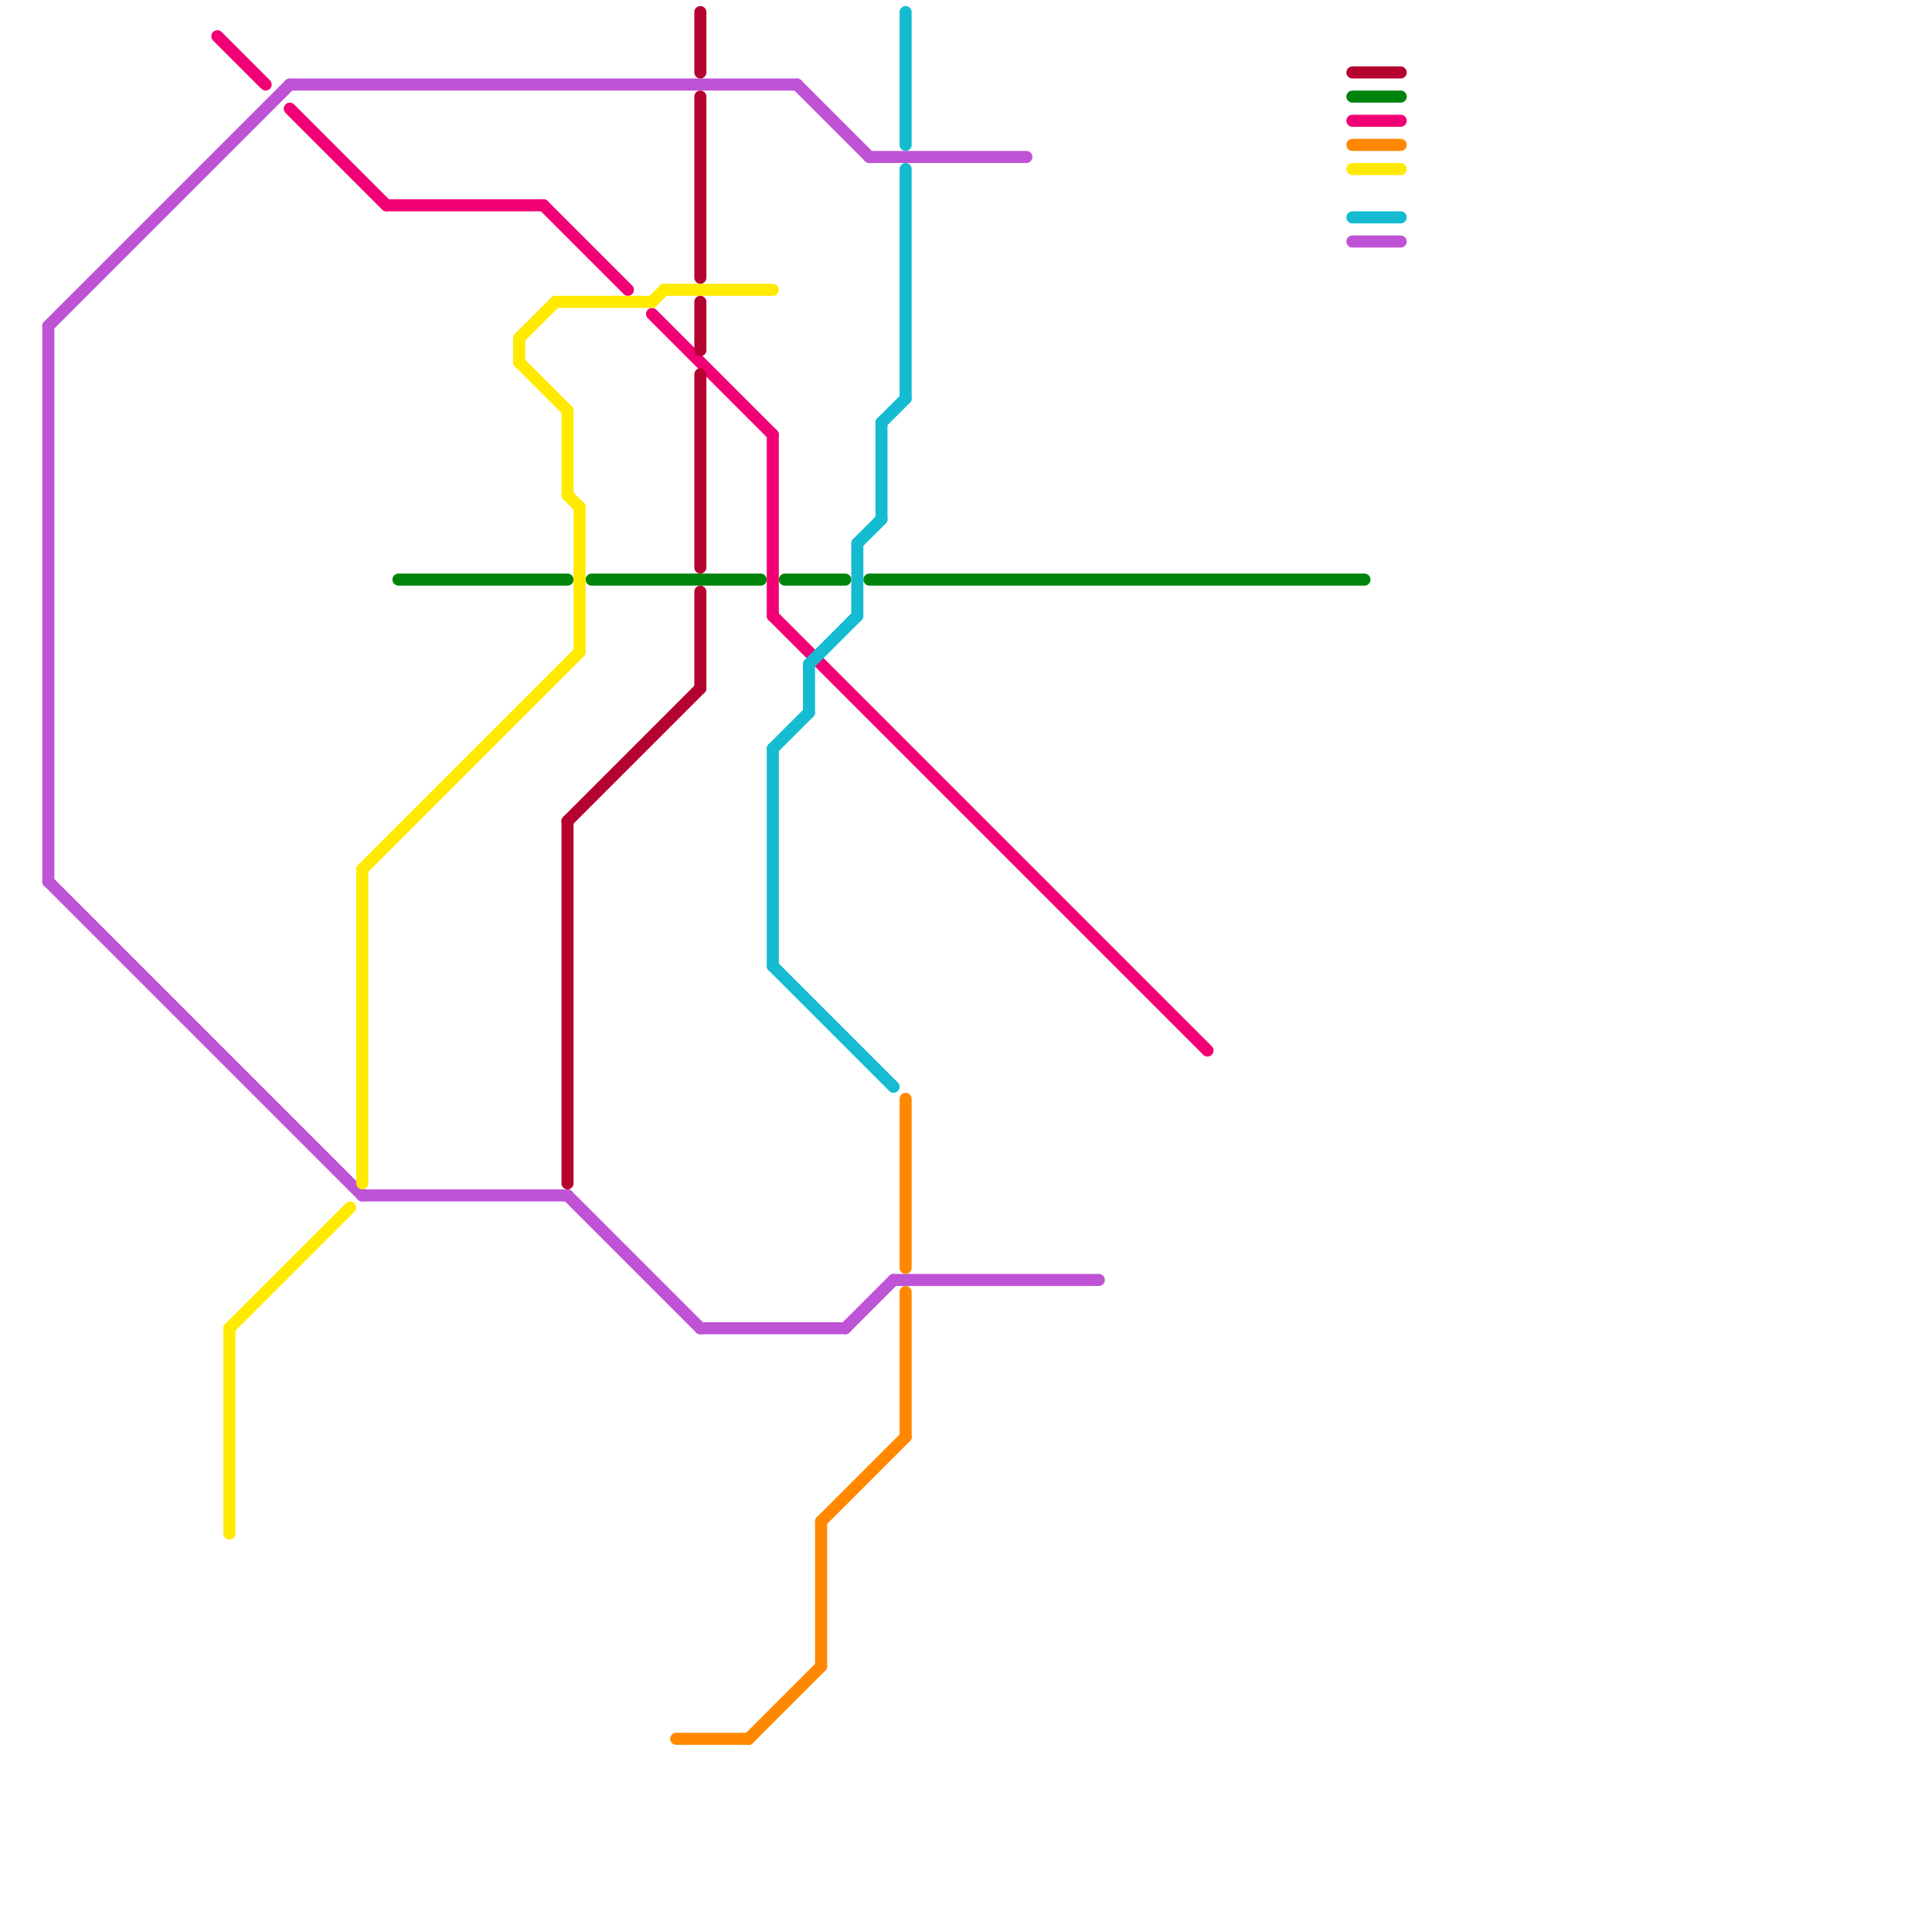 
<svg version="1.1" xmlns="http://www.w3.org/2000/svg" viewBox="0 0 160 160">
<style>text { font: 1px Helvetica; font-weight: 600; white-space: pre; dominant-baseline: central; } line { stroke-width: 1; fill: none; stroke-linecap: round; stroke-linejoin: round; } .c0 { stroke: #bf53d5 } .c1 { stroke: #01840c } .c2 { stroke: #f00074 } .c3 { stroke: #ff8800 } .c4 { stroke: #ffea00 } .c5 { stroke: #15bbd1 } .c6 { stroke: #b5032f }</style><defs><g id="wm-xf"><circle r="1.2" fill="#000"/><circle r="0.9" fill="#fff"/><circle r="0.6" fill="#000"/><circle r="0.3" fill="#fff"/></g><g id="wm"><circle r="0.6" fill="#000"/><circle r="0.3" fill="#fff"/></g></defs><line class="c0" x1="70" y1="110" x2="74" y2="106"/><line class="c0" x1="58" y1="110" x2="70" y2="110"/><line class="c0" x1="66" y1="7" x2="72" y2="13"/><line class="c0" x1="47" y1="99" x2="58" y2="110"/><line class="c0" x1="4" y1="73" x2="30" y2="99"/><line class="c0" x1="24" y1="7" x2="66" y2="7"/><line class="c0" x1="74" y1="106" x2="91" y2="106"/><line class="c0" x1="4" y1="27" x2="24" y2="7"/><line class="c0" x1="30" y1="99" x2="47" y2="99"/><line class="c0" x1="112" y1="20" x2="116" y2="20"/><line class="c0" x1="72" y1="13" x2="85" y2="13"/><line class="c0" x1="4" y1="27" x2="4" y2="73"/><line class="c1" x1="49" y1="48" x2="63" y2="48"/><line class="c1" x1="65" y1="48" x2="70" y2="48"/><line class="c1" x1="112" y1="8" x2="116" y2="8"/><line class="c1" x1="72" y1="48" x2="113" y2="48"/><line class="c1" x1="33" y1="48" x2="47" y2="48"/><line class="c2" x1="54" y1="26" x2="64" y2="36"/><line class="c2" x1="24" y1="9" x2="32" y2="17"/><line class="c2" x1="64" y1="51" x2="100" y2="87"/><line class="c2" x1="32" y1="17" x2="45" y2="17"/><line class="c2" x1="18" y1="3" x2="22" y2="7"/><line class="c2" x1="45" y1="17" x2="52" y2="24"/><line class="c2" x1="64" y1="36" x2="64" y2="51"/><line class="c2" x1="112" y1="10" x2="116" y2="10"/><line class="c3" x1="75" y1="107" x2="75" y2="119"/><line class="c3" x1="68" y1="126" x2="75" y2="119"/><line class="c3" x1="68" y1="126" x2="68" y2="138"/><line class="c3" x1="62" y1="144" x2="68" y2="138"/><line class="c3" x1="56" y1="144" x2="62" y2="144"/><line class="c3" x1="112" y1="12" x2="116" y2="12"/><line class="c3" x1="75" y1="91" x2="75" y2="105"/><line class="c4" x1="19" y1="110" x2="19" y2="127"/><line class="c4" x1="43" y1="28" x2="46" y2="25"/><line class="c4" x1="46" y1="25" x2="54" y2="25"/><line class="c4" x1="47" y1="41" x2="48" y2="42"/><line class="c4" x1="47" y1="34" x2="47" y2="41"/><line class="c4" x1="19" y1="110" x2="29" y2="100"/><line class="c4" x1="54" y1="25" x2="55" y2="24"/><line class="c4" x1="30" y1="72" x2="48" y2="54"/><line class="c4" x1="43" y1="30" x2="47" y2="34"/><line class="c4" x1="55" y1="24" x2="64" y2="24"/><line class="c4" x1="112" y1="14" x2="116" y2="14"/><line class="c4" x1="48" y1="42" x2="48" y2="54"/><line class="c4" x1="43" y1="28" x2="43" y2="30"/><line class="c4" x1="30" y1="72" x2="30" y2="98"/><line class="c5" x1="75" y1="14" x2="75" y2="33"/><line class="c5" x1="73" y1="35" x2="75" y2="33"/><line class="c5" x1="67" y1="55" x2="71" y2="51"/><line class="c5" x1="71" y1="45" x2="71" y2="51"/><line class="c5" x1="75" y1="1" x2="75" y2="12"/><line class="c5" x1="64" y1="62" x2="64" y2="80"/><line class="c5" x1="71" y1="45" x2="73" y2="43"/><line class="c5" x1="64" y1="80" x2="74" y2="90"/><line class="c5" x1="67" y1="55" x2="67" y2="59"/><line class="c5" x1="112" y1="18" x2="116" y2="18"/><line class="c5" x1="64" y1="62" x2="67" y2="59"/><line class="c5" x1="73" y1="35" x2="73" y2="43"/><line class="c6" x1="47" y1="68" x2="47" y2="98"/><line class="c6" x1="58" y1="49" x2="58" y2="57"/><line class="c6" x1="47" y1="68" x2="58" y2="57"/><line class="c6" x1="58" y1="8" x2="58" y2="23"/><line class="c6" x1="58" y1="31" x2="58" y2="47"/><line class="c6" x1="58" y1="1" x2="58" y2="6"/><line class="c6" x1="112" y1="6" x2="116" y2="6"/><line class="c6" x1="58" y1="25" x2="58" y2="29"/>
</svg>
